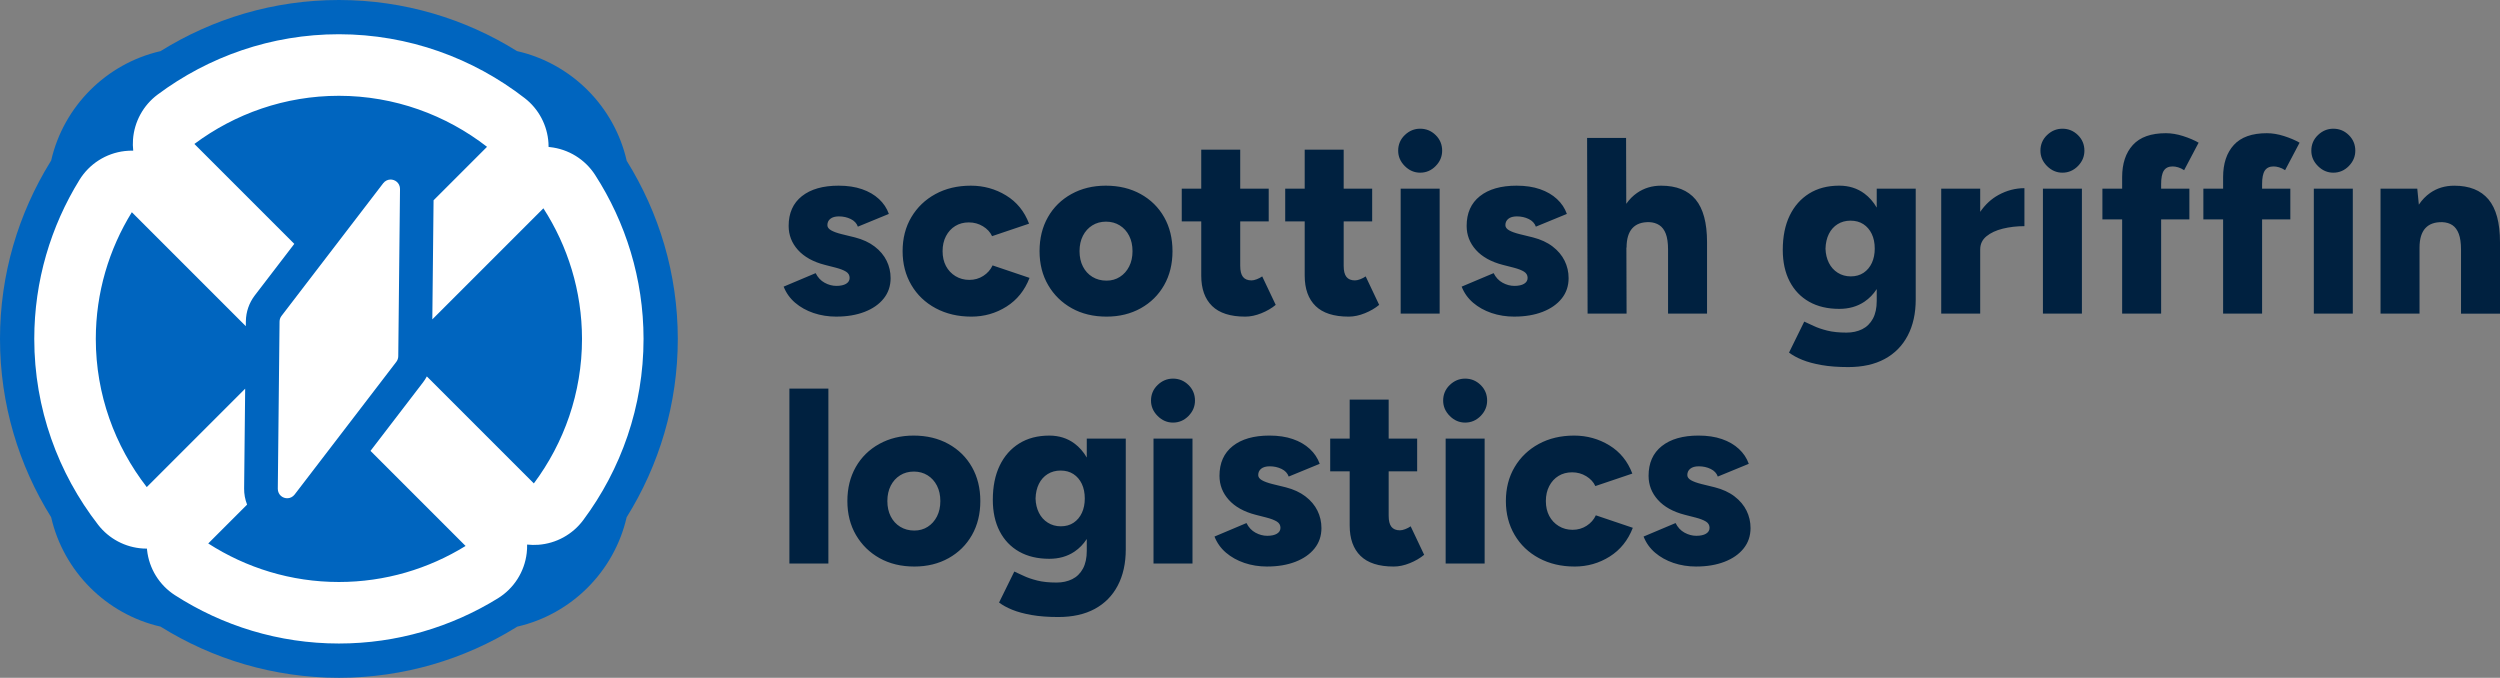 <?xml version="1.0" encoding="UTF-8"?><svg id="Layer_2" xmlns="http://www.w3.org/2000/svg" viewBox="0 0 242.54 65.757"><rect x="0" y="0" width="242.54" height="65.757" fill="#808080" stroke="none"/><g id="Components"><g id="e0ab89fc-4691-4dfb-89d6-794e2d3e0d38_1"><path d="m4.963,50.182C1.819,45.141,0,39.205,0,32.878c0-6.271,1.788-12.158,4.881-17.171.027-.043.054-.087.081-.13,1.205-5.263,5.351-9.409,10.613-10.616C20.616,1.818,26.552,0,32.879,0h.01c6.312.006,12.235,1.821,17.267,4.956,5.283,1.2,9.445,5.363,10.645,10.646,3.135,5.032,4.95,10.954,4.957,17.266v.01c0,6.327-1.819,12.263-4.963,17.304-1.206,5.262-5.353,9.408-10.616,10.613-.042.027-.086.055-.129.081-5.013,3.093-10.9,4.88-17.171,4.88-6.326,0-12.262-1.819-17.303-4.963-5.261-1.206-9.407-5.351-10.613-10.612Z" style="fill:#0065bf; fill-rule:evenodd;"/><path d="m38.807,18.335l-.169,16.226c-.004.196-.069.386-.188.543l-9.871,12.879c-.086.112-.197.203-.324.265-.447.218-.995.029-1.213-.418-.062-.127-.093-.267-.091-.408l.17-16.226c.003-.196.068-.386.187-.543l9.871-12.879c.086-.112.197-.203.324-.265.447-.218.995-.029,1.213.418.062.127.093.267.091.408Zm-26.017,2.253c-2.214,3.588-3.496,7.801-3.496,12.29,0,5.393,1.849,10.387,4.943,14.378l9.548-9.547-.101,9.678c-.007.534.091,1.068.287,1.569l-3.768,3.768c3.671,2.363,8.025,3.739,12.676,3.739,4.489,0,8.702-1.282,12.29-3.496l-9.224-9.224,5.105-6.66c.136-.18.257-.369.361-.565l10.381,10.381c2.931-3.93,4.672-8.788,4.672-14.021-.005-4.649-1.382-9.001-3.746-12.669l-10.776,10.776.121-11.554,5.187-5.187c-3.989-3.094-8.981-4.945-14.371-4.95-5.233,0-10.091,1.742-14.021,4.672l9.694,9.694-3.844,5.014c-.542.717-.839,1.579-.854,2.467l-.001.01-.005.495-11.058-11.058Zm.134-5.969c-.04-.358-.047-.721-.021-1.086.126-1.729.996-3.318,2.386-4.355,4.931-3.676,11.026-5.856,17.59-5.856h.006c6.759.007,13.02,2.323,18.024,6.202,1.354,1.05,2.192,2.632,2.3,4.343.008.131.012.262.012.392.044.004.088.008.132.013,1.795.192,3.407,1.186,4.384,2.703,2.965,4.603,4.691,10.064,4.697,15.896v.006c0,6.564-2.18,12.659-5.856,17.59-1.036,1.39-2.625,2.261-4.354,2.386-.365.026-.728.019-1.086-.02.006.274-.006.55-.039.826-.211,1.813-1.241,3.43-2.794,4.388-4.504,2.779-9.792,4.385-15.426,4.385-5.836,0-11.302-1.724-15.908-4.689-1.518-.977-2.512-2.589-2.704-4.384-.005-.044-.009-.089-.013-.133-.13 0-.261-.004-.392-.012-1.711-.108-3.293-.946-4.343-2.301-3.881-5.006-6.195-11.272-6.195-18.036,0-5.634,1.606-10.922,4.385-15.426.959-1.554,2.575-2.583,4.388-2.795.276-.032.552-.045.827-.039Z" style="fill:#fff; fill-rule:evenodd;"/><path d="m164.569,54.963c-.792,0-1.532-.117-2.219-.351-.687-.234-1.281-.566-1.782-.994-.501-.428-.873-.95-1.115-1.564l3.103-1.309c.21.42.501.731.873.933.372.202.752.303,1.14.303.404,0,.719-.069.945-.206.227-.137.34-.327.34-.57,0-.259-.118-.461-.352-.606-.234-.145-.57-.275-1.006-.388l-1.043-.267c-1.131-.291-2-.772-2.606-1.443-.606-.671-.909-1.451-.909-2.34,0-1.245.428-2.206,1.285-2.885.857-.679,2.045-1.018,3.564-1.018.857,0,1.612.113,2.267.339.654.226,1.204.545,1.648.958.445.412.764.893.958,1.443l-3.006,1.236c-.113-.323-.344-.57-.691-.739-.348-.17-.732-.255-1.152-.255-.355,0-.63.077-.824.23-.194.154-.291.36-.291.618,0,.194.117.36.351.497.235.137.578.263,1.031.376l1.285.315c.759.194,1.398.489,1.915.885.517.396.905.857,1.164,1.382.259.525.388,1.087.388,1.685,0,.76-.222,1.418-.667,1.976-.444.558-1.063.99-1.855,1.297-.792.307-1.705.461-2.739.461Zm-11.808,0c-1.293,0-2.444-.271-3.454-.812-1.011-.541-1.799-1.293-2.364-2.255-.566-.962-.849-2.057-.849-3.285,0-1.244.283-2.344.849-3.297.565-.954,1.345-1.701,2.339-2.243.994-.541,2.138-.812,3.431-.812,1.244,0,2.384.315,3.418.946,1.035.63,1.778,1.544,2.231,2.74l-3.588,1.212c-.178-.388-.473-.707-.885-.958-.412-.251-.869-.376-1.37-.376s-.942.117-1.321.351c-.38.234-.679.562-.897.982-.219.42-.328.905-.328,1.455s.109,1.03.328,1.443c.218.412.525.74.921.982.396.242.844.364,1.345.364.502,0,.954-.129,1.358-.388.404-.259.703-.598.897-1.018l3.588,1.212c-.468,1.212-1.216,2.142-2.242,2.788-1.027.646-2.162.97-3.407.97Zm-10.619-13.965c-.566,0-1.063-.214-1.491-.642-.428-.428-.642-.925-.642-1.491,0-.598.214-1.103.642-1.515.428-.412.925-.618,1.491-.618.582,0,1.083.206,1.503.618.421.412.631.917.631,1.515,0,.566-.21,1.063-.631,1.491-.42.428-.921.642-1.503.642Zm-1.891,13.674h3.782v-12.122h-3.782v12.122Zm-9.31-8.946h-1.891v-3.176h1.891v-3.782h3.782v3.782h2.764v3.176h-2.764v4.316c0,.485.089.841.267,1.067.178.226.452.339.824.339.146,0,.315-.036.509-.109s.372-.166.534-.279l1.309,2.764c-.388.323-.853.594-1.394.812-.542.218-1.063.327-1.564.327-1.438,0-2.509-.344-3.212-1.03-.703-.687-1.055-1.669-1.055-2.946v-5.261Zm-8.001,9.237c-.792,0-1.531-.117-2.218-.351-.687-.234-1.281-.566-1.782-.994-.501-.428-.873-.95-1.115-1.564l3.103-1.309c.21.42.501.731.873.933.371.202.751.303,1.139.303.404,0,.719-.069.946-.206.226-.137.339-.327.339-.57,0-.259-.117-.461-.351-.606-.235-.145-.57-.275-1.007-.388l-1.042-.267c-1.131-.291-2-.772-2.606-1.443-.606-.671-.91-1.451-.91-2.34,0-1.245.429-2.206,1.285-2.885.857-.679,2.045-1.018,3.564-1.018.857,0,1.613.113,2.267.339.655.226,1.204.545,1.649.958.444.412.764.893.958,1.443l-3.007,1.236c-.113-.323-.343-.57-.691-.739-.347-.17-.731-.255-1.151-.255-.356,0-.631.077-.825.23-.194.154-.291.36-.291.618,0,.194.118.36.352.497.234.137.578.263,1.03.376l1.285.315c.76.194,1.398.489,1.916.885.517.396.905.857,1.163,1.382.259.525.388,1.087.388,1.685,0,.76-.222,1.418-.666,1.976-.445.558-1.063.99-1.855,1.297-.792.307-1.705.461-2.74.461Zm-9.14-13.965c-.566,0-1.063-.214-1.491-.642-.428-.428-.643-.925-.643-1.491,0-.598.215-1.103.643-1.515.428-.412.925-.618,1.491-.618.582,0,1.083.206,1.503.618s.63.917.63,1.515c0,.566-.21,1.063-.63,1.491-.42.428-.921.642-1.503.642Zm-1.891,13.674h3.782v-12.122h-3.782v12.122Zm-8.995-3.612c.485,0,.901-.117,1.249-.352.347-.234.614-.554.8-.958.186-.404.278-.865.278-1.382,0-.55-.097-1.026-.29-1.431-.194-.404-.465-.719-.813-.946-.347-.226-.763-.339-1.248-.339-.469,0-.885.113-1.249.339-.364.226-.646.541-.848.946-.203.404-.312.881-.328,1.431.016.517.125.978.328,1.382.202.404.488.723.86.958.372.234.792.352,1.261.352Zm2.521,1.231c-.324.501-.724.911-1.2,1.23-.687.461-1.499.691-2.436.691-1.132,0-2.106-.23-2.922-.691-.816-.461-1.446-1.119-1.891-1.976-.444-.857-.667-1.875-.667-3.055,0-1.293.223-2.4.667-3.321.445-.921,1.075-1.637,1.891-2.146.816-.509,1.79-.764,2.922-.764.937,0,1.749.255,2.436.764.476.352.876.808,1.2,1.365v-1.838h3.783v10.741c0,1.358-.259,2.53-.776,3.515-.517.986-1.261,1.742-2.231,2.267-.97.525-2.149.788-3.539.788-.986,0-1.847-.065-2.583-.194-.735-.129-1.361-.299-1.879-.509-.517-.21-.945-.445-1.285-.703l1.479-3.006c.259.113.566.255.922.424.355.17.792.319,1.309.449s1.139.194,1.867.194c.566,0,1.071-.109,1.515-.327.445-.218.792-.558,1.043-1.018.25-.461.375-1.038.375-1.734v-1.145Zm-16.729-.819c.485,0,.918-.121,1.298-.364.379-.242.678-.578.897-1.006.218-.428.327-.925.327-1.491s-.109-1.063-.327-1.491c-.219-.428-.522-.764-.91-1.006-.387-.242-.832-.364-1.333-.364s-.946.121-1.333.364c-.388.242-.691.578-.91,1.006-.218.428-.327.925-.327,1.491s.109,1.063.327,1.491c.219.428.526.764.922,1.006.396.242.852.364,1.369.364Zm0,3.491c-1.276,0-2.4-.271-3.37-.812-.969-.541-1.733-1.289-2.291-2.243-.557-.954-.836-2.053-.836-3.297s.271-2.344.812-3.297c.542-.954,1.301-1.701,2.279-2.243.978-.541,2.089-.812,3.334-.812,1.277,0,2.404.271,3.382.812.978.541,1.737,1.289,2.279,2.243.541.954.812,2.053.812,3.297s-.271,2.344-.812,3.297c-.542.954-1.297,1.701-2.267,2.243-.97.541-2.077.812-3.322.812Zm-12.122-.291h3.782v-16.971h-3.782v16.971Zm158.149-30.646v6.401h-3.782v-12.122h3.564l.152,1.55c.31-.464.675-.843,1.097-1.137.671-.469,1.45-.703,2.339-.703,1.471,0,2.578.445,3.322,1.333.743.889,1.115,2.271,1.115,4.146v6.934h-3.782v-6.207c0-.646-.073-1.16-.218-1.54-.146-.38-.352-.659-.618-.837-.267-.178-.594-.275-.982-.291-.728-.016-1.277.182-1.649.594-.372.412-.558,1.038-.558,1.879Zm-8.364-7.273c-.566,0-1.063-.214-1.491-.642-.429-.428-.643-.925-.643-1.491,0-.598.214-1.103.643-1.515.428-.412.925-.618,1.491-.618.582,0,1.083.206,1.503.618.42.412.63.917.63,1.515,0,.566-.21,1.063-.63,1.491-.42.428-.921.642-1.503.642Zm-1.891,13.674h3.782v-12.122h-3.782v12.122Zm-8.801-9.14h-1.915v-2.982h1.915v-1.115c0-1.325.347-2.368,1.042-3.128.695-.76,1.762-1.139,3.201-1.139.533,0,1.091.093,1.673.279.581.186,1.083.4,1.503.642l-1.406,2.667c-.194-.129-.388-.222-.582-.279-.194-.057-.372-.085-.534-.085-.388,0-.67.133-.848.4s-.267.707-.267,1.321v.436h2.74v2.982h-2.74v9.14h-3.782v-9.14Zm-9.795,0h-1.915v-2.982h1.915v-1.115c0-1.325.347-2.368,1.042-3.128.695-.76,1.762-1.139,3.201-1.139.533,0,1.091.093,1.673.279.582.186,1.083.4,1.503.642l-1.406,2.667c-.194-.129-.388-.222-.582-.279-.194-.057-.372-.085-.534-.085-.388,0-.67.133-.848.4-.178.267-.267.707-.267,1.321v.436h2.74v2.982h-2.74v9.14h-3.782v-9.14Zm-5.795-4.534c-.565,0-1.062-.214-1.491-.642-.428-.428-.642-.925-.642-1.491,0-.598.214-1.103.642-1.515.429-.412.926-.618,1.491-.618.582,0,1.083.206,1.504.618.42.412.63.917.63,1.515,0,.566-.21,1.063-.63,1.491-.421.428-.922.642-1.504.642Zm-1.891,13.674h3.782v-12.122h-3.782v12.122Zm-6.085-6.231v6.231h-3.782v-12.122h3.782v2.249c.489-.714,1.083-1.262,1.782-1.643.8-.436,1.636-.655,2.509-.655v3.685c-.743,0-1.442.081-2.097.242-.655.162-1.184.408-1.588.74-.404.331-.606.756-.606,1.273Zm-12.559,2.618c.485,0,.901-.117,1.249-.351.347-.234.614-.554.8-.958.186-.404.279-.865.279-1.382,0-.549-.097-1.026-.291-1.43-.194-.404-.465-.719-.813-.946-.347-.226-.763-.339-1.248-.339-.469,0-.885.113-1.249.339-.364.226-.646.541-.848.946-.202.404-.312.881-.328,1.43.016.517.126.978.328,1.382.202.404.489.723.86.958.372.234.792.351,1.261.351Zm2.521,1.231c-.324.501-.724.911-1.2,1.23-.687.461-1.499.691-2.436.691-1.132,0-2.106-.23-2.922-.691-.816-.461-1.446-1.119-1.891-1.976-.444-.857-.667-1.875-.667-3.055,0-1.293.223-2.4.667-3.322.445-.921,1.075-1.637,1.891-2.146.816-.509,1.79-.764,2.922-.764.937,0,1.749.255,2.436.764.476.352.876.808,1.2,1.365v-1.838h3.783v10.74c0,1.358-.259,2.53-.776,3.515-.517.986-1.261,1.742-2.231,2.267-.969.525-2.149.788-3.539.788-.986,0-1.847-.065-2.583-.194-.735-.129-1.361-.299-1.879-.509-.517-.21-.945-.445-1.284-.703l1.478-3.006c.259.113.566.255.922.424.355.17.792.319,1.309.449.517.129,1.139.194,1.867.194.566,0,1.071-.109,1.515-.327.445-.218.792-.558,1.043-1.018.25-.461.375-1.038.375-1.734v-1.145Zm-24.287-4.019l.018,6.401h-3.782l-.048-17.044h3.782l.018,6.392c.297-.428.647-.78,1.049-1.058.678-.469,1.454-.703,2.327-.703,1.487,0,2.602.445,3.346,1.333.743.889,1.115,2.271,1.115,4.146v6.934h-3.782v-6.207c0-.646-.073-1.16-.218-1.54-.146-.38-.356-.659-.631-.837-.274-.178-.598-.275-.969-.291-.728-.016-1.277.182-1.649.594-.372.412-.558,1.038-.558,1.879h-.018Zm-10.868,6.692c-.792,0-1.531-.117-2.218-.351-.687-.234-1.281-.566-1.782-.994-.501-.428-.873-.95-1.115-1.564l3.103-1.309c.21.42.501.731.873.933.372.202.751.303,1.139.303.404,0,.72-.069.946-.206.226-.137.339-.327.339-.57,0-.259-.117-.461-.351-.606-.235-.145-.57-.275-1.006-.388l-1.043-.267c-1.131-.291-2-.772-2.606-1.442-.606-.671-.909-1.451-.909-2.34,0-1.244.428-2.206,1.285-2.885.856-.679,2.044-1.018,3.564-1.018.856,0,1.612.113,2.267.339.654.226,1.204.546,1.648.958.445.412.764.893.958,1.443l-3.007,1.236c-.113-.323-.343-.57-.691-.74-.347-.17-.731-.255-1.151-.255-.356,0-.631.077-.824.23-.194.153-.291.36-.291.618,0,.194.117.36.351.497.235.137.578.263,1.031.376l1.285.315c.759.194,1.398.489,1.915.885.517.396.905.857,1.164,1.382.258.525.388,1.087.388,1.685,0,.76-.223,1.418-.667,1.976-.445.558-1.063.99-1.855,1.297-.792.307-1.705.461-2.74.461Zm-9.14-13.965c-.566,0-1.063-.214-1.491-.642-.428-.428-.642-.925-.642-1.491,0-.598.214-1.103.642-1.515.428-.412.925-.618,1.491-.618.582,0,1.083.206,1.503.618.421.412.631.917.631,1.515,0,.566-.21,1.063-.631,1.491-.42.428-.921.642-1.503.642Zm-1.891,13.674h3.782v-12.122h-3.782v12.122Zm-9.31-8.946h-1.891v-3.176h1.891v-3.782h3.782v3.782h2.764v3.176h-2.764v4.316c0,.485.089.841.267,1.067.178.226.452.339.824.339.146,0,.315-.036.509-.109.194-.073.372-.166.534-.279l1.309,2.764c-.388.323-.853.594-1.394.812-.542.218-1.063.327-1.564.327-1.438,0-2.509-.343-3.212-1.03-.703-.687-1.055-1.669-1.055-2.946v-5.261Zm-10.037,0h-1.892v-3.176h1.892v-3.782h3.782v3.782h2.764v3.176h-2.764v4.316c0,.485.089.841.266,1.067.178.226.453.339.825.339.145,0,.315-.036.509-.109.194-.073.372-.166.533-.279l1.31,2.764c-.388.323-.853.594-1.395.812-.541.218-1.062.327-1.563.327-1.439,0-2.51-.343-3.213-1.03-.703-.687-1.054-1.669-1.054-2.946v-5.261Zm-9.189,5.746c.485,0,.917-.121,1.297-.364.38-.242.679-.578.897-1.006.218-.428.327-.925.327-1.491s-.109-1.063-.327-1.491c-.218-.428-.521-.764-.909-1.006-.388-.242-.833-.364-1.334-.364s-.945.121-1.333.364c-.388.242-.691.578-.909,1.006-.219.428-.328.925-.328,1.491s.109,1.063.328,1.491c.218.428.525.764.921,1.006.396.242.853.364,1.37.364Zm0,3.491c-1.277,0-2.4-.271-3.37-.812-.97-.541-1.734-1.289-2.291-2.243-.558-.954-.837-2.053-.837-3.297s.271-2.344.812-3.297c.542-.954,1.301-1.701,2.279-2.243.978-.541,2.089-.812,3.334-.812,1.277,0,2.404.271,3.382.812.978.541,1.738,1.289,2.279,2.243.542.954.812,2.053.812,3.297s-.27,2.344-.812,3.297c-.541.954-1.297,1.701-2.267,2.243-.969.541-2.077.812-3.321.812Zm-13.117,0c-1.293,0-2.444-.271-3.455-.812-1.01-.541-1.798-1.293-2.363-2.255-.566-.962-.849-2.057-.849-3.285,0-1.245.283-2.344.849-3.297.565-.954,1.345-1.701,2.339-2.243.994-.541,2.138-.812,3.431-.812,1.244,0,2.384.315,3.418.946,1.035.63,1.778,1.544,2.231,2.74l-3.588,1.212c-.178-.388-.473-.707-.885-.958-.412-.251-.869-.376-1.37-.376s-.942.117-1.321.352c-.38.234-.679.562-.898.982-.218.42-.327.905-.327,1.455s.109,1.03.327,1.442c.219.412.526.74.922.982.396.242.844.364,1.345.364s.954-.129,1.358-.388c.404-.259.703-.598.897-1.018l3.588,1.212c-.468,1.212-1.216,2.142-2.242,2.788-1.027.647-2.162.97-3.407.97Zm-13.092,0c-.792,0-1.531-.117-2.218-.351-.687-.234-1.281-.566-1.782-.994-.501-.428-.873-.95-1.116-1.564l3.104-1.309c.21.42.501.731.873.933.371.202.751.303,1.139.303.404,0,.719-.069.946-.206.226-.137.339-.327.339-.57,0-.259-.117-.461-.352-.606-.234-.145-.569-.275-1.006-.388l-1.042-.267c-1.132-.291-2-.772-2.607-1.442-.606-.671-.909-1.451-.909-2.34,0-1.244.429-2.206,1.285-2.885.857-.679,2.045-1.018,3.564-1.018.857,0,1.613.113,2.267.339.655.226,1.204.546,1.649.958.444.412.764.893.957,1.443l-3.006,1.236c-.113-.323-.343-.57-.691-.74-.347-.17-.731-.255-1.151-.255-.356,0-.631.077-.825.23-.194.153-.291.36-.291.618,0,.194.117.36.352.497.234.137.578.263,1.03.376l1.285.315c.76.194,1.398.489,1.916.885.517.396.905.857,1.163,1.382.259.525.388,1.087.388,1.685,0,.76-.222,1.418-.667,1.976-.444.558-1.062.99-1.854,1.297-.792.307-1.705.461-2.74.461Z" style="fill:#002140; fill-rule:evenodd;"/></g></g></svg>